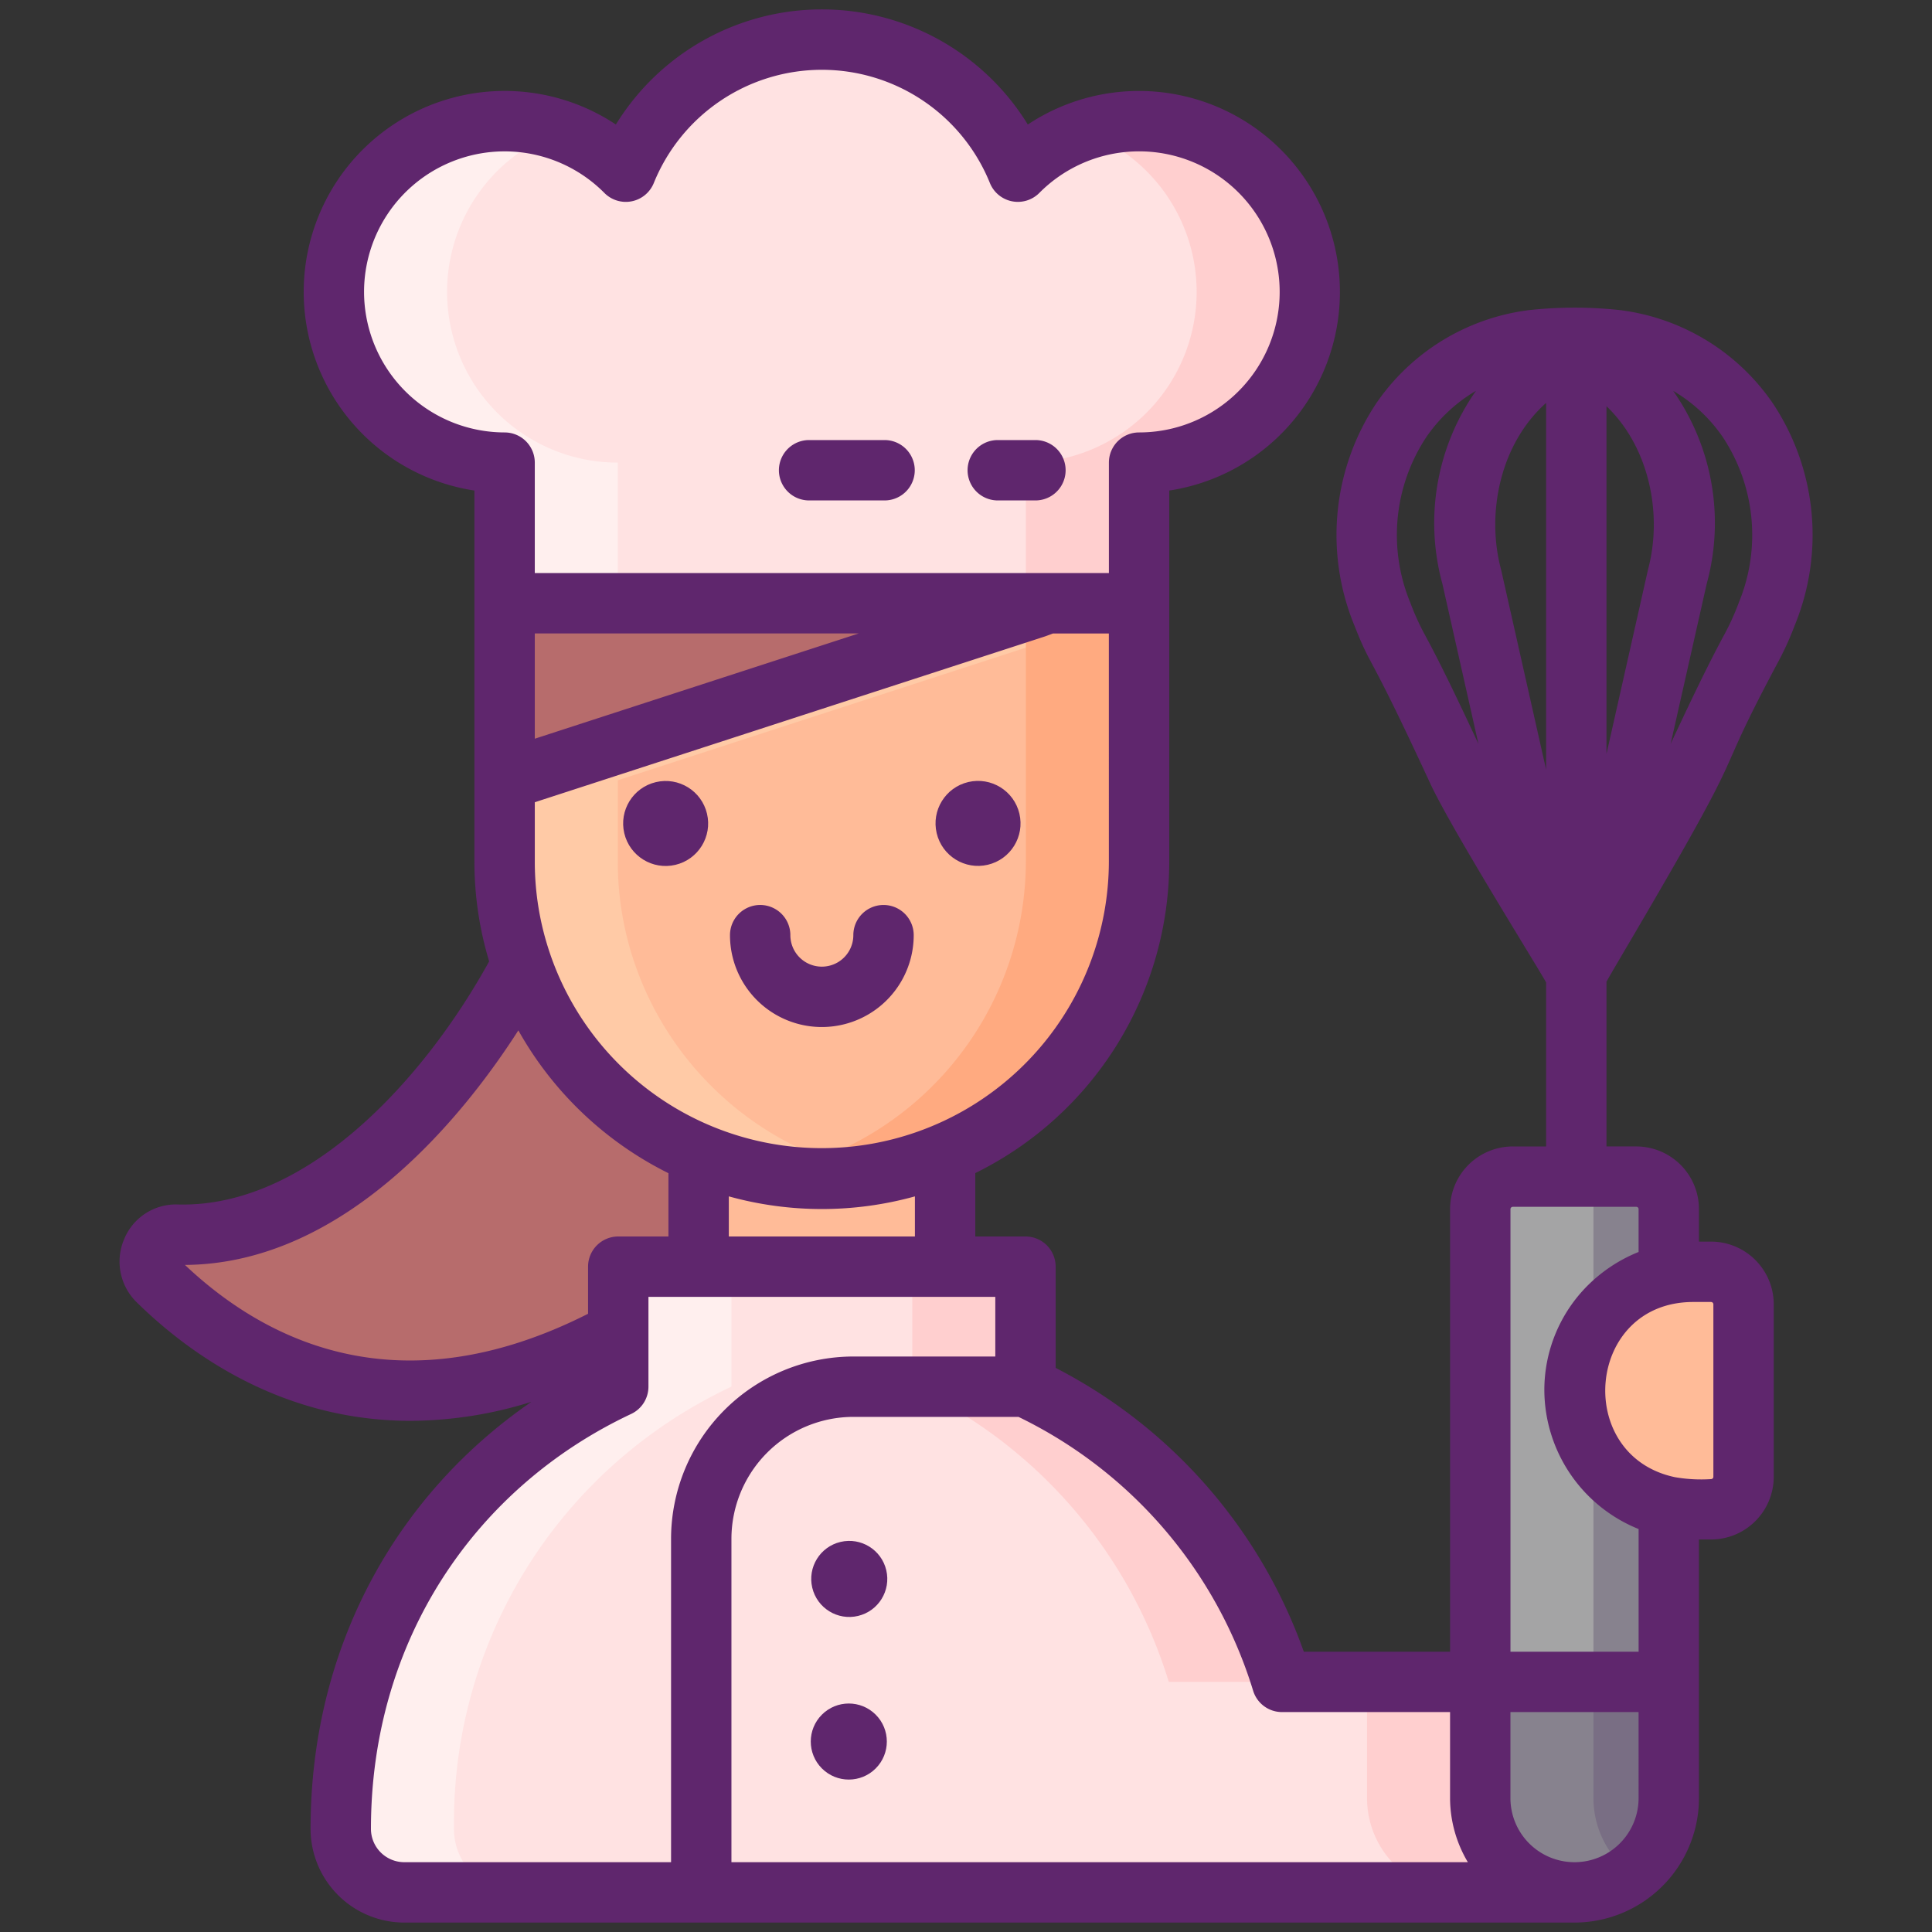 <svg height="512" viewBox="0 0 256 256" width="512" xmlns="http://www.w3.org/2000/svg"><rect x="0" y="0" width="256" height="256" fill="#333333" stroke="none"/><path d="m150.935 16.056a22.549 22.549 0 0 0 -16.061 6.694 28.027 28.027 0 0 0 -51.95 0 22.623 22.623 0 1 0 -16.062 38.55v18.635h84.073v-18.635a22.624 22.624 0 0 0 0-45.247z" fill="#ffe2e2"/><path d="m92.571 152.89v14.95h-10.65v8.66c-30.2 16.46-51.11 2.92-61-6.79a3.561 3.561 0 0 1 2.53-6.11c27.1.73 45.38-35.24 45.38-35.24l.25-.75a42.351 42.351 0 0 0 23.49 25.28z" fill="#b76c6c"/><path d="m138.821 79.93-1.62.6-70.34 22.86v10.78a41.629 41.629 0 0 0 2.22 13.44 42.351 42.351 0 0 0 23.49 25.28 41.663 41.663 0 0 0 15.56 3.31c.26.01.51.01.77.01a41.617 41.617 0 0 0 16.33-3.32 42.187 42.187 0 0 0 25.7-38.72v-34.24z" fill="#ffbb98"/><path d="m125.231 152.89v14.95h-32.66v-14.95a41.663 41.663 0 0 0 15.56 3.31c.26.01.51.01.77.01a41.617 41.617 0 0 0 16.33-3.32z" fill="#ffbb98"/><path d="m138.821 79.93-1.62.6-70.34 22.86v-23.46z" fill="#b76c6c"/><path d="m208.631 250.75h-155.07a8.412 8.412 0 0 1 -8.41-8.42v-.81a63.643 63.643 0 0 1 24.1-49.94c1-.79 2.01-1.54 3.04-2.27a65.185 65.185 0 0 1 9.63-5.57v-15.9h53.96v15.9a64.574 64.574 0 0 1 9.62 5.57c1.04.73 2.06 1.48 3.04 2.27a63.776 63.776 0 0 1 21.33 31.28h26.27v15.4a12.494 12.494 0 0 0 12.49 12.49z" fill="#ffe2e2"/><path d="m213.241 173.13a15.731 15.731 0 0 0 7.88 26.52v23.21h-24.98v-62.64a4.31 4.31 0 0 1 4.31-4.31h16.37a4.3 4.3 0 0 1 4.3 4.31v8.64a15.6 15.6 0 0 0 -7.88 4.27z" fill="#87828e"/><path d="m226.721 168.52h-2.35a15.784 15.784 0 0 0 -3.25.34 15.733 15.733 0 0 0 0 30.79 15.784 15.784 0 0 0 3.25.34h2.35a4.31 4.31 0 0 0 4.31-4.31v-22.85a4.31 4.31 0 0 0 -4.31-4.31z" fill="#ffbb98"/><path d="m208.631 222.86h-12.49v15.4a12.49 12.49 0 0 0 24.98 0v-15.4z" fill="#796e84"/><path d="m59.241 38.68a22.616 22.616 0 0 1 15.12-21.34 22.62 22.62 0 1 0 -7.5 43.96v18.63h15v-18.63a22.623 22.623 0 0 1 -22.62-22.62z" fill="#ffefee"/><path d="m96.921 167.84v15.9a65.185 65.185 0 0 0 -9.63 5.57c-1.03.73-2.04 1.48-3.04 2.27a63.643 63.643 0 0 0 -24.1 49.94v.81a8.412 8.412 0 0 0 8.41 8.42h-15a8.412 8.412 0 0 1 -8.41-8.42v-.81a63.643 63.643 0 0 1 24.1-49.94c1-.79 2.01-1.54 3.04-2.27a65.185 65.185 0 0 1 9.63-5.57v-15.9z" fill="#ffefee"/><path d="m150.931 16.06a22.357 22.357 0 0 0 -7.49 1.28 22.62 22.62 0 0 1 -7.51 43.96v18.63h15v-18.63a22.62 22.62 0 1 0 0-45.24z" fill="#ffcfcf"/><path d="m153.981 196.43a63.793 63.793 0 0 1 15.89 26.43h-15a63.776 63.776 0 0 0 -21.33-31.28c-.98-.79-2-1.54-3.04-2.27a64.574 64.574 0 0 0 -9.62-5.57v-15.9h15v15.9a64.574 64.574 0 0 1 9.62 5.57c1.04.73 2.06 1.48 3.04 2.27a64.078 64.078 0 0 1 5.44 4.85z" fill="#ffcfcf"/><path d="m208.631 250.75h-15a12.494 12.494 0 0 1 -12.49-12.49v-15.4h15v15.4a12.494 12.494 0 0 0 12.49 12.49z" fill="#ffcfcf"/><path d="m81.861 103.39v10.78a41.629 41.629 0 0 0 2.22 13.44 42.351 42.351 0 0 0 23.49 25.28 41.3 41.3 0 0 0 8.85 2.64 41.489 41.489 0 0 1 -7.52.68c-.26 0-.51 0-.77-.01a41.663 41.663 0 0 1 -15.56-3.31 42.351 42.351 0 0 1 -23.49-25.28 41.629 41.629 0 0 1 -2.22-13.44v-10.78l70.339-22.86 1.62-.6h12.11v1.01z" fill="#ffcaa6"/><path d="m150.931 79.93v34.24a42.187 42.187 0 0 1 -25.7 38.72 41.617 41.617 0 0 1 -16.33 3.32c-.26 0-.51 0-.77-.01a41.239 41.239 0 0 1 -6.71-.67 41.7 41.7 0 0 0 8.81-2.64 42.187 42.187 0 0 0 25.7-38.72v-33.23l1.27-.41 1.62-.6z" fill="#ffaa80"/><path d="m215.451 155.91a4.31 4.31 0 0 0 -4.31 4.31v15.51a15.732 15.732 0 0 0 0 17.05v30.08h-15v-62.64a4.31 4.31 0 0 1 4.31-4.31z" fill="#a4a4a5"/><path d="m216.131 248.25a12.493 12.493 0 0 1 -19.99-9.99v-15.4h15v15.4a12.481 12.481 0 0 0 4.99 9.99z" fill="#87828e"/><g fill="#5f266d"><circle cx="88.197" cy="109.165" r="5.632" transform="matrix(.973 -.23 .23 .973 -22.722 23.184)"/><circle cx="129.6" cy="109.165" r="5.632" transform="matrix(.973 -.23 .23 .973 -21.614 32.696)"/><path d="m107.21 66.31h10a4 4 0 0 0 0-8h-10a4 4 0 1 0 0 8z"/><path d="m132.21 66.31h4.99a4 4 0 0 0 0-8h-4.99a4 4 0 0 0 0 8z"/><circle cx="112.507" cy="209.296" r="5.04" transform="matrix(.973 -.23 .23 .973 -45.076 31.448)"/><circle cx="112.507" cy="230.776" r="5.04" transform="matrix(.707 -.707 .707 .707 -130.231 147.147)"/><path d="m117.071 119.914a4 4 0 0 0 -4 4 4.172 4.172 0 0 1 -8.344 0 4 4 0 0 0 -8 0 12.172 12.172 0 1 0 24.344 0 4 4 0 0 0 -4-4z"/><path d="m234.941 53.488a28.884 28.884 0 0 0 -20.032-12.366c-.048-.01-.1-.013-.147-.021a55.842 55.842 0 0 0 -12.24 0c-.057.01-.117.013-.174.025a28.879 28.879 0 0 0 -20.019 12.364 31.507 31.507 0 0 0 -2.893 29.317c2.42 6.146 1.511 2.483 10.05 20.945 2.781 6.016 14.121 24.141 15.381 26.423v21.735h-4.416a8.32 8.32 0 0 0 -8.31 8.31v58.64h-19.38a67.809 67.809 0 0 0 -32.88-37.607v-13.413a4 4 0 0 0 -4-4h-6.649v-8.4a46.022 46.022 0 0 0 25.7-41.273v-34.2c0-.013 0-.025 0-.038v-14.929a26.625 26.625 0 1 0 -18.742-48.5 32.04 32.04 0 0 0 -54.582 0 26.627 26.627 0 1 0 -18.745 48.5v49.17a45.6 45.6 0 0 0 1.952 13.216c-8.315 15.114-23.815 32.684-41.264 32.214a7.4 7.4 0 0 0 -7.1 4.595 7.537 7.537 0 0 0 1.666 8.367c7.016 6.888 19.314 15.707 36.284 15.706a54.228 54.228 0 0 0 16.017-2.52c-18.088 12.452-29.266 32.728-29.266 56.582a12.428 12.428 0 0 0 12.409 12.42h155.07a16.508 16.508 0 0 0 16.49-16.49v-34.27h1.6a8.32 8.32 0 0 0 8.31-8.31v-22.85a8.32 8.32 0 0 0 -8.31-8.31h-1.6v-4.3a8.314 8.314 0 0 0 -8.3-8.31h-3.954v-21.832c.375-.681 1.673-2.89 2.944-5.051 17.282-29.395 10.155-19.19 19.561-36.869a40.923 40.923 0 0 0 2.462-5.354 31.5 31.5 0 0 0 -2.893-29.316zm-88.01 60.682a38.041 38.041 0 0 1 -74.062 12.155v-.005a37.614 37.614 0 0 1 -2.005-12.15v-7.87l67.576-21.962c.051-.016.1-.034.153-.053l.936-.346h7.4zm-25.7 44.357v5.313h-24.66v-5.315a46.164 46.164 0 0 0 24.661.002zm-50.369-60.643v-13.949h42.922l-30.931 10.052zm-22.623-59.204a18.622 18.622 0 0 1 31.845-13.113 4 4 0 0 0 6.547-1.314 24.027 24.027 0 0 1 44.537 0 4 4 0 0 0 6.546 1.313 18.623 18.623 0 1 1 13.221 31.734 4 4 0 0 0 -4 4v14.63h-76.072v-14.63a4 4 0 0 0 -4-4 18.645 18.645 0 0 1 -18.624-18.62zm-23.732 128.93c21.55-.144 37.349-20.411 44.177-31.081a46.512 46.512 0 0 0 19.887 18.924v8.387h-6.65a4 4 0 0 0 -4 4v6.243c-24.871 12.568-42.615 3.737-53.414-6.473zm64.412 36.29v42.85h-35.358a4.419 4.419 0 0 1 -4.409-4.42c0-25.005 13.833-45.261 34.471-54.97a4 4 0 0 0 2.3-3.62v-11.9h45.96v7.905h-18.807a24.184 24.184 0 0 0 -24.157 24.155zm8 42.849v-42.849a16.175 16.175 0 0 1 16.157-16.156h21.878a59.741 59.741 0 0 1 31.092 36.285 4 4 0 0 0 3.825 2.83h22.27v11.4a16.637 16.637 0 0 0 2.357 8.49zm92.04-162.349a33.263 33.263 0 0 1 -2.078-4.522 23.511 23.511 0 0 1 2.061-21.883 20.643 20.643 0 0 1 6.632-6.209 30.487 30.487 0 0 0 -4.449 25.577l4.775 21.209c-4.189-9.004-5.895-12.212-6.941-14.172zm9.955-8.865c-.01-.049-.022-.1-.035-.145-1.969-7.436-.076-16.6 5.988-22v48.581zm18.207 162.725a8.49 8.49 0 0 1 -16.98 0v-11.4h16.98zm7.25-65.74h2.35a.31.31 0 0 1 .31.31v22.85a.31.31 0 0 1 -.31.31 20.335 20.335 0 0 1 -4.776-.255c-13.487-2.835-11.816-23.215 2.426-23.215zm-7.55-12.61a.3.3 0 0 1 .3.31v5.673a20.247 20.247 0 0 0 -6.7 4.4 19.567 19.567 0 0 0 -5.787 13.954 19.928 19.928 0 0 0 12.49 18.358v16.255h-16.98v-58.64a.31.31 0 0 1 .31-.31zm1.571-84.523c-.013.048-.025.1-.035.145l-5.49 24.368v-46.077c5.69 5.447 7.442 14.323 5.525 21.564zm12 4.488a33.056 33.056 0 0 1 -2.082 4.525c-1.045 1.965-2.752 5.174-6.943 14.175l4.779-21.214a30.492 30.492 0 0 0 -4.446-25.574 20.643 20.643 0 0 1 6.626 6.2 23.511 23.511 0 0 1 2.063 21.888z"/></g></svg>